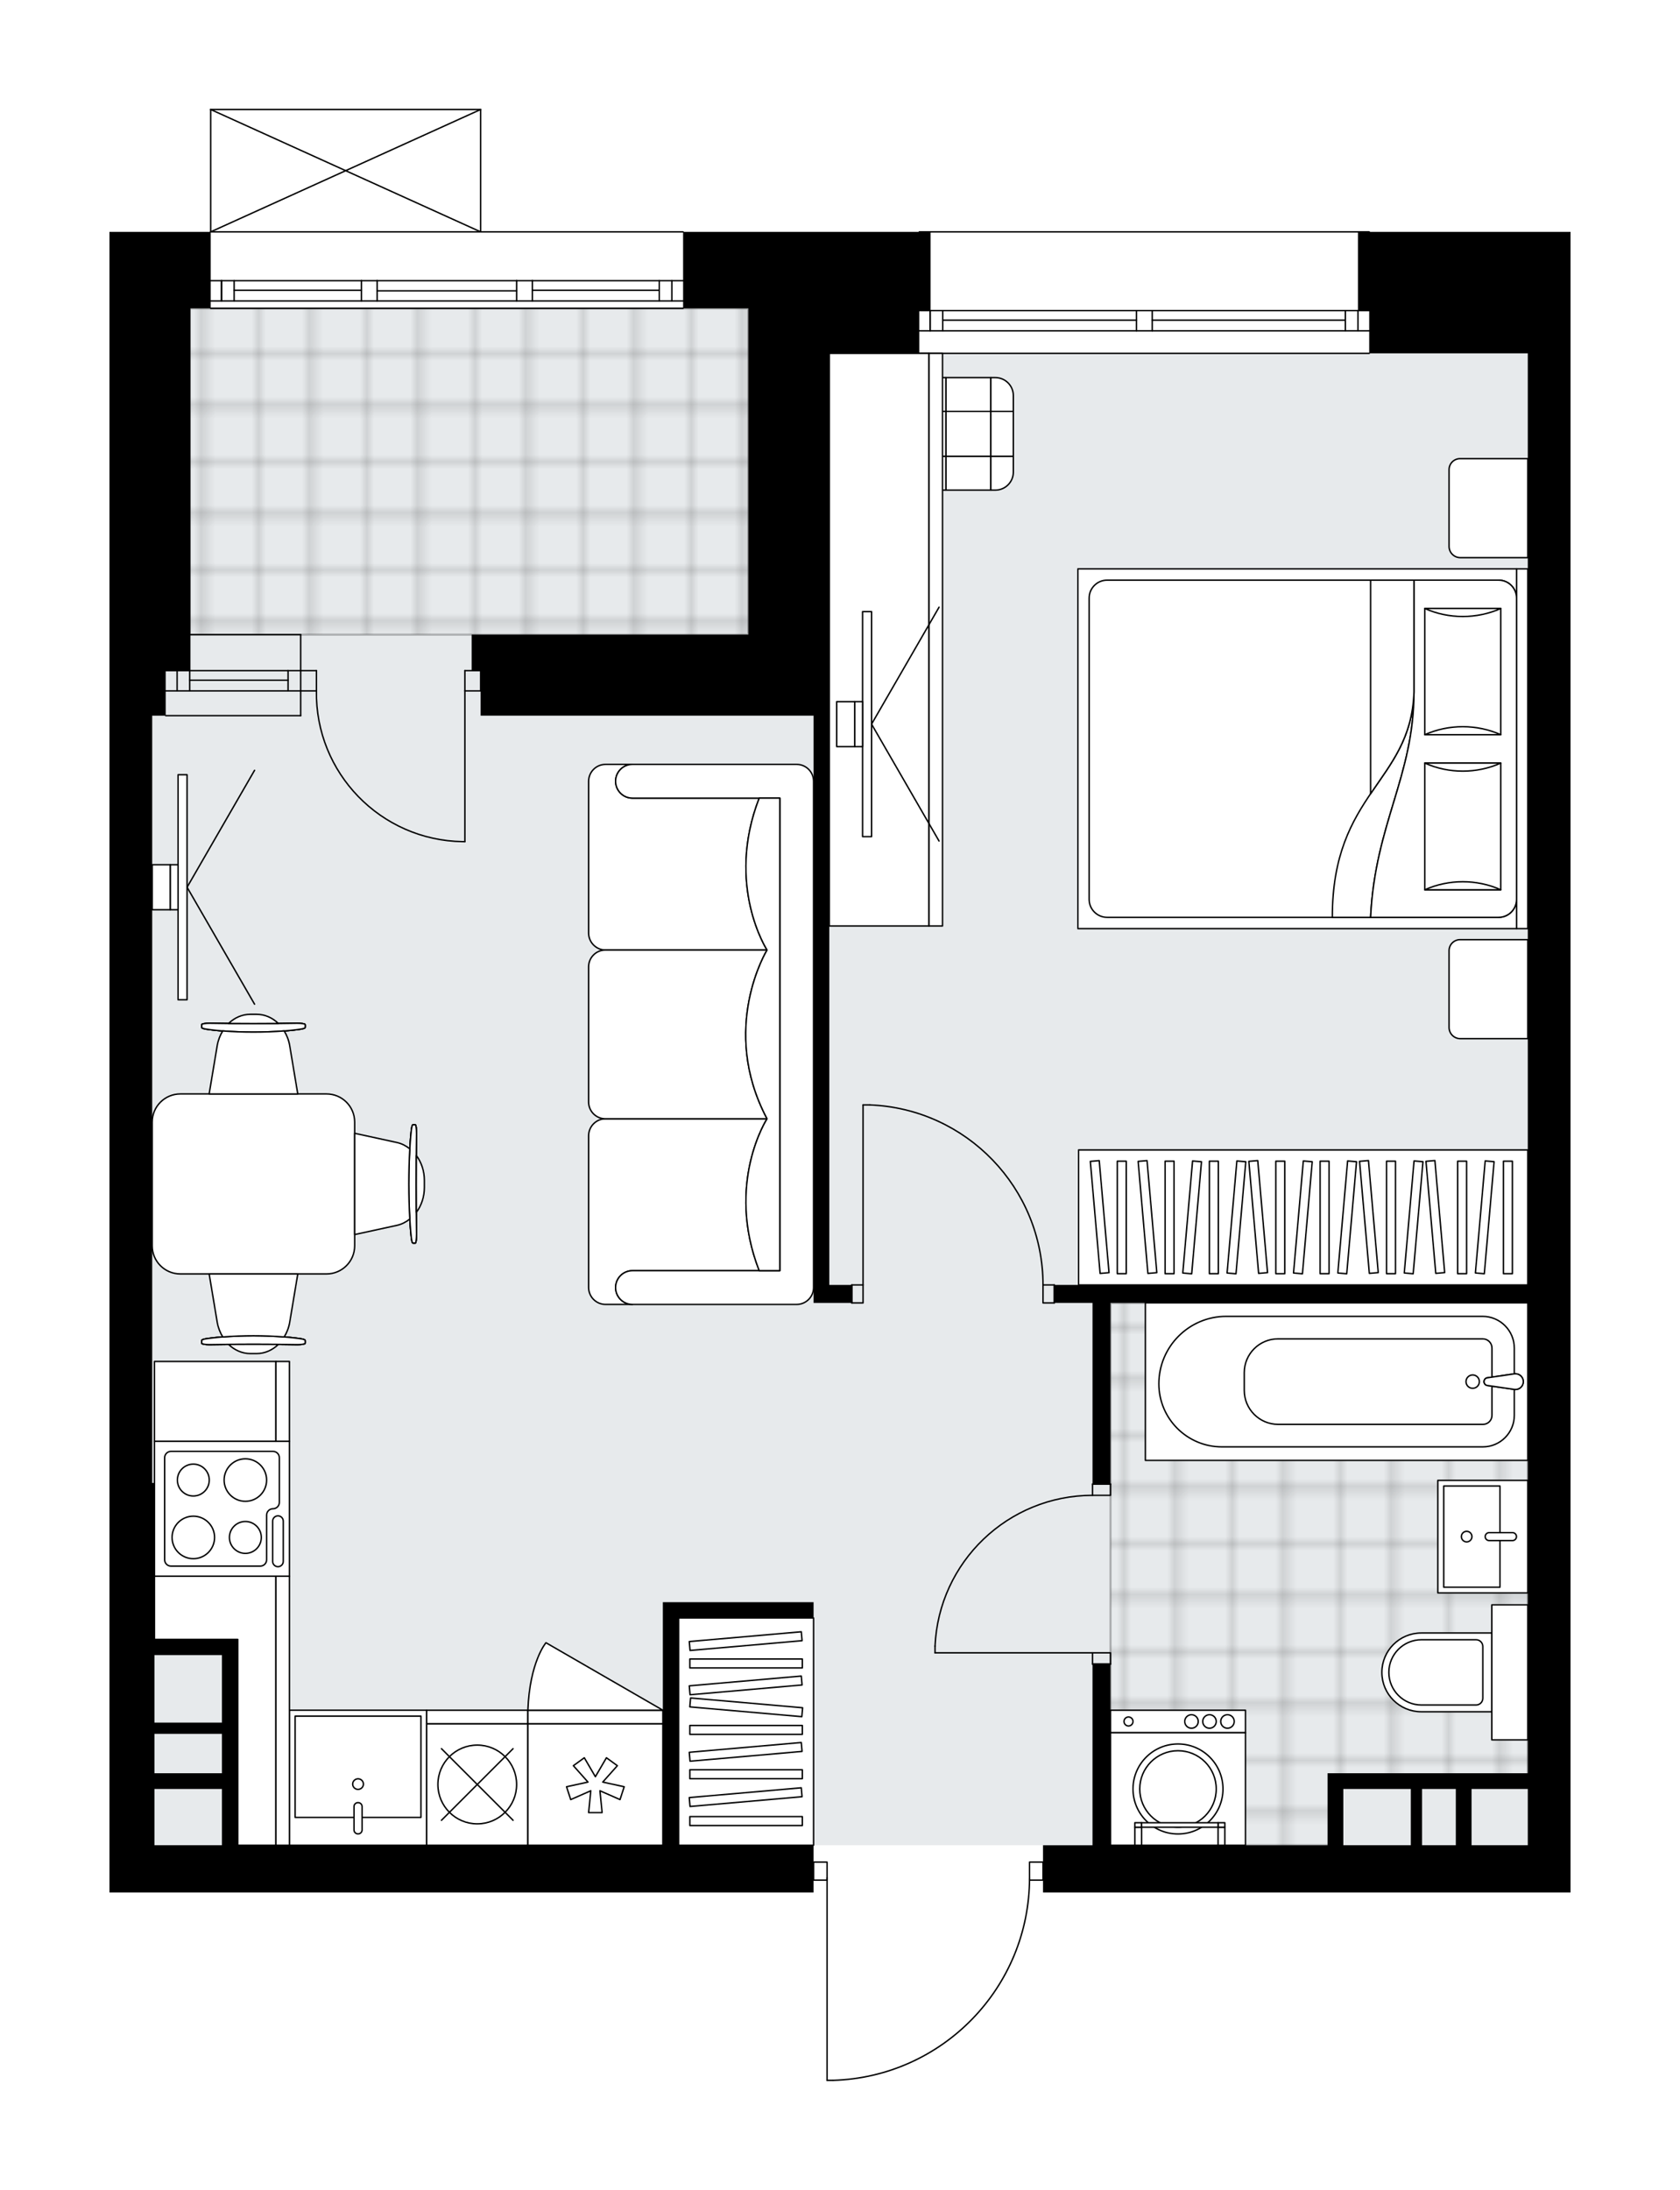 <svg xmlns="http://www.w3.org/2000/svg" xmlns:xlink="http://www.w3.org/1999/xlink" height="2000px" id="Layer_1" style="enable-background:new 0 0 1534.79 2000;" version="1.1" viewBox="0 0 1534.79 2000" width="1534.79px" x="0px" y="0px" xml:space="preserve">
<style type="text/css">
	.st0{fill:none;}
	.st1{opacity:0.25;fill:none;stroke:#000000;stroke-width:0.4;stroke-miterlimit:10;}
	.st2{fill:#FFFFFF;}
	.st3{fill:#E7EAEC;}
	
		.st4{fill:url(#SVGID_1_);stroke:#000000;stroke-width:2;stroke-linecap:round;stroke-linejoin:round;stroke-miterlimit:10;stroke-opacity:0.25;}
	
		.st5{fill:url(#SVGID_00000163761336914104932220000016746592511704409220_);stroke:#000000;stroke-width:2;stroke-linecap:round;stroke-linejoin:round;stroke-miterlimit:10;stroke-opacity:0.25;}
	.st6{fill:none;stroke:#000000;stroke-width:1.3;stroke-linecap:round;stroke-linejoin:round;stroke-miterlimit:10;}
	.st7{fill:#FFFFFF;stroke:#000000;stroke-width:1.3;stroke-linecap:round;stroke-linejoin:round;stroke-miterlimit:10;}
	.st8{fill:none;stroke:#000000;stroke-width:1.3;stroke-linecap:round;stroke-linejoin:round;}
	.st9{fill:none;stroke:#000000;stroke-width:1.3;stroke-linecap:round;stroke-linejoin:round;stroke-dasharray:9.753,9.753;}
	.st10{fill:none;stroke:#000000;stroke-width:1.3;stroke-linecap:round;stroke-linejoin:round;stroke-dasharray:10.071,10.071;}
	.st11{font-family: 'Arial-BoldMT','Arial'; font-weight:bold;}
	.st12{font-size:107.713px;}
	.st13{font-size:91.142px;}
	.st14{font-family: 'ArialMT','Arial';}
	.st15{font-size:40px;}
</style>
<pattern height="14.57" id="New_Pattern_Swatch_2" patternUnits="userSpaceOnUse" style="overflow:visible;" viewBox="7.49 -22.06 14.57 14.57" width="14.57" x="-2349.36" y="924.52">
	<g>
		<rect class="st0" height="14.57" width="14.57" x="7.49" y="-22.06" />
		<g>
			<rect class="st1" height="7.29" width="7.29" x="14.77" y="-7.49" />
		</g>
		<g>
			<rect class="st1" height="7.29" width="7.29" x="0.2" y="-7.49" />
		</g>
		<g>
			<rect class="st1" height="7.29" width="7.29" x="22.06" y="-14.77" />
		</g>
		<g>
			<rect class="st1" height="7.29" width="7.29" x="7.49" y="-14.77" />
			<rect class="st1" height="7.29" width="7.29" x="14.77" y="-22.06" />
		</g>
		<g>
			<rect class="st1" height="7.29" width="7.29" x="0.2" y="-22.06" />
		</g>
		<g>
			<rect class="st1" height="7.29" width="7.29" x="22.06" y="-29.35" />
		</g>
		<g>
			<rect class="st1" height="7.29" width="7.29" x="7.49" y="-29.35" />
		</g>
	</g>
</pattern>
<path class="st2" d="M1434.79,1728.42h-412.05h-69.87v-10.65  h-11.71c-0.69,47.56-19.23,92.43-52.43,126.62c-33.83,34.84-79.19,54.83-127.74,56.26c-0.01,0-0.01,0-0.02,0h-5.39  c-0.36,0-0.65-0.29-0.65-0.65v-182.23h-11.68c0,0,0,0,0,0v10.65h-96.59H141.1H100v-374.03V612.5V322.73V211.76h73.98h17.85v0V100  c0,0,0-0.01,0-0.01c0-0.04,0.01-0.07,0.02-0.11c0.01-0.05,0.01-0.1,0.03-0.15c0,0,0,0,0-0.01c0.01-0.02,0.03-0.04,0.04-0.06  c0.03-0.05,0.06-0.1,0.1-0.14c0.03-0.03,0.06-0.04,0.09-0.06c0.04-0.03,0.08-0.06,0.12-0.07c0.04-0.02,0.09-0.02,0.13-0.03  c0.04-0.01,0.07-0.02,0.11-0.02h246.61c0.03,0,0.06,0.01,0.1,0.02c0.05,0.01,0.1,0.01,0.14,0.03c0.04,0.02,0.08,0.05,0.12,0.07  c0.03,0.02,0.06,0.04,0.09,0.06c0.04,0.04,0.07,0.09,0.1,0.14c0.01,0.02,0.03,0.03,0.04,0.06c0,0,0,0,0,0.01  c0.02,0.05,0.02,0.1,0.03,0.15c0.01,0.04,0.02,0.07,0.02,0.11c0,0,0,0.01,0,0.01v111.11h184.31c0.36,0,0.65,0.29,0.65,0.65v0h58.95  h155.54v0c0-0.36,0.29-0.65,0.65-0.65h411.02c0.36,0,0.65,0.29,0.65,0.65v0h183.28v71.93v39.05v1362.53V1728.42z" id="background" />
<g id="floor">
	<polygon class="st3" points="1397.36,322.73 757.63,322.73 757.63,281.63 139.05,281.63 139.05,322.73 139.05,1685.26    757.63,1685.26 1397.36,1685.26  " />
	<pattern id="SVGID_1_" patternTransform="matrix(6.588 0 0 6.588 29894.541 38256.625)" xlink:href="#New_Pattern_Swatch_2">
	</pattern>
	<polygon class="st4" points="683.65,579.62 683.65,281.63 173.31,281.63 173.31,579.62  " />
	
		<pattern id="SVGID_00000080208416184208548360000003120487550758991511_" patternTransform="matrix(6.588 0 0 6.588 29894.541 38256.625)" xlink:href="#New_Pattern_Swatch_2">
	</pattern>
	
		<polygon points="   1223.97,1626.69 1395.74,1626.69 1395.74,1189.98 1014.52,1189.98 1014.52,1685.26 1223.97,1685.26  " style="fill:url(#SVGID_00000080208416184208548360000003120487550758991511_);stroke:#000000;stroke-width:2;stroke-linecap:round;stroke-linejoin:round;stroke-miterlimit:10;stroke-opacity:0.25;" />
	<g id="LWPOLYLINE_00000008841526472552885170000008067051586077492362_">
		<rect class="st6" height="10.28" width="16.44" x="998.08" y="1509.55" />
	</g>
	<g id="LWPOLYLINE_00000134221415138384809020000010541861582134976430_">
		<rect class="st6" height="10.28" width="16.44" x="998.08" y="1355.42" />
	</g>
	<g id="LINE_00000087379346527302728800000009841268640333602960_">
		<line class="st6" x1="998.08" x2="1014.52" y1="1519.83" y2="1519.83" />
	</g>
	<g id="LINE_00000089549073216605388410000016760928820080981426_">
		<line class="st6" x1="998.08" x2="1014.52" y1="1355.42" y2="1355.42" />
	</g>
	<g id="LINE_00000154403952461138226480000012764293507162669720_">
		<line class="st6" x1="998.08" x2="854.22" y1="1509.55" y2="1509.55" />
	</g>
	<g id="ARC_00000163788291549608762170000012734318599220593560_">
		<path class="st6" d="M854.22,1503.39c3.42-76.98,66.8-137.64,143.86-137.69" />
	</g>
	<g id="LINE_00000062175236372955663830000003150298262167552153_">
		<line class="st6" x1="854.22" x2="854.22" y1="1509.55" y2="1503.39" />
	</g>
	<g id="LWPOLYLINE_00000042006745149048870560000007972880050373407919_">
		<rect class="st6" height="16.44" width="10.28" x="778.18" y="1173.54" />
	</g>
	<g id="LWPOLYLINE_00000084530894345387521030000013506364477634571171_">
		<rect class="st6" height="16.44" width="10.28" x="952.87" y="1173.54" />
	</g>
	<g id="LINE_00000071545350178703484290000007320026592684144522_">
		<line class="st6" x1="778.18" x2="778.18" y1="1173.54" y2="1189.98" />
	</g>
	<g id="LINE_00000111910188437869359340000001235463126047658917_">
		<line class="st6" x1="963.14" x2="963.14" y1="1173.54" y2="1189.98" />
	</g>
	<g id="LINE_00000026125764579013387140000013507626237758397089_">
		<line class="st6" x1="788.46" x2="788.46" y1="1173.54" y2="1009.13" />
	</g>
	<g id="LINE_00000074427173280529290960000001779606996470438031_">
		<line class="st6" x1="794.62" x2="788.46" y1="1009.13" y2="1009.13" />
	</g>
	<g id="ARC_00000168822086769940324860000000627362345171841665_">
		<path class="st6" d="M794.62,1009.13c88.34,3.42,158.2,76.01,158.24,164.41" />
	</g>
	<g id="LWPOLYLINE_00000122718559273150632870000016387537518259360958_">
		<rect class="st6" height="16.44" width="12.33" x="940.54" y="1700.68" />
	</g>
	<g id="LWPOLYLINE_00000026877893624116418180000000197379351981971895_">
		<rect class="st6" height="16.44" width="12.33" x="743.25" y="1700.68" />
	</g>
	<g id="LWPOLYLINE_00000106109985676687277600000002245250427576939418_">
		<path class="st6" d="M760.96,1900c100.02-2.96,179.57-84.9,179.57-184.96" />
	</g>
	<g id="LINE_00000082362151729986966230000006877165099994885036_">
		<line class="st6" x1="755.58" x2="755.58" y1="1715.04" y2="1900" />
	</g>
	<g id="LINE_00000144323517372308630770000000362926429717191309_">
		<line class="st6" x1="755.58" x2="760.96" y1="1900" y2="1900" />
	</g>
	<g id="ARC_00000005974881721371582150000001618565597799847849_">
		<path class="st6" d="M289.07,631c-1.12,74.92,58.7,136.56,133.62,137.68c0.67,0.01,1.35,0.02,2.02,0.02" />
	</g>
	<g id="LINE_00000129167679676960112860000006557553612540550291_">
		<line class="st6" x1="424.71" x2="424.71" y1="631" y2="768.69" />
	</g>
	<g id="LINE_00000093855200362389025150000015898385085845802420_">
		<line class="st6" x1="274.68" x2="289.07" y1="631" y2="631" />
	</g>
	<g id="LINE_00000041996926584306838430000016054770209281306754_">
		<line class="st6" x1="289.07" x2="289.07" y1="631" y2="612.5" />
	</g>
	<g id="LINE_00000158724002938510984500000014219208873581215137_">
		<line class="st6" x1="289.07" x2="274.68" y1="612.5" y2="612.5" />
	</g>
	<g id="LINE_00000125595893536385484390000000280478726957112214_">
		<line class="st6" x1="439.09" x2="424.71" y1="612.5" y2="612.5" />
	</g>
	<g id="LINE_00000130611988671040401470000004318877750686822288_">
		<line class="st6" x1="424.71" x2="424.71" y1="612.5" y2="631" />
	</g>
	<g id="LINE_00000103955963059898020450000002885076304447067811_">
		<line class="st6" x1="424.71" x2="439.09" y1="631" y2="631" />
	</g>
	<g id="LINE_00000075124422878124307940000016581517406179175348_">
		<line class="st6" x1="439.09" x2="439.09" y1="612.5" y2="631" />
	</g>
	<g id="LINE_00000000944151620870008190000005090441041619472024_">
		<line class="st6" x1="839.84" x2="1250.86" y1="211.76" y2="211.76" />
	</g>
	<g id="LINE_00000052786229488745601450000016938494891899791488_">
		<line class="st6" x1="1250.86" x2="1052.63" y1="302.18" y2="302.18" />
	</g>
	<g id="LINE_00000106846805994540388890000007585474797705222558_">
		<line class="st6" x1="1038.25" x2="839.84" y1="302.18" y2="302.18" />
	</g>
	<g id="LINE_00000045615022475329313790000016932423429152250533_">
		<line class="st6" x1="849.74" x2="849.74" y1="283.68" y2="302.18" />
	</g>
	<g id="LINE_00000091698582110372956060000004309716565919370380_">
		<line class="st6" x1="1240.58" x2="1240.58" y1="283.68" y2="302.18" />
	</g>
	<g id="LINE_00000114050282056776925720000003063589047331497883_">
		<line class="st6" x1="1250.86" x2="1052.63" y1="283.68" y2="283.68" />
	</g>
	<g id="LINE_00000052084392614863004990000010068464066588126893_">
		<line class="st6" x1="1038.25" x2="839.84" y1="283.68" y2="283.68" />
	</g>
	<g id="LINE_00000100371263358321388420000014738493583236520837_">
		<line class="st6" x1="1038.25" x2="861.25" y1="292.42" y2="292.42" />
	</g>
	<g id="LINE_00000167395679653439074110000015958419513166593203_">
		<line class="st6" x1="1229.07" x2="1052.63" y1="292.42" y2="292.42" />
	</g>
	<g id="LINE_00000036943594129419059590000000738967523933829785_">
		<line class="st6" x1="1229.07" x2="1229.07" y1="302.18" y2="283.68" />
	</g>
	<g id="LINE_00000071545629344631151760000016596167661794441150_">
		<line class="st6" x1="849.74" x2="849.74" y1="283.68" y2="302.18" />
	</g>
	<g id="LINE_00000146470348343668967820000008316082523016373939_">
		<line class="st6" x1="861.25" x2="861.25" y1="302.18" y2="283.68" />
	</g>
	<g id="LINE_00000036971139638862065650000017961460975480068493_">
		<line class="st6" x1="1052.63" x2="1052.63" y1="283.68" y2="302.18" />
	</g>
	<g id="LINE_00000117635316104788333670000014139806012484620720_">
		<line class="st6" x1="1052.63" x2="1038.25" y1="302.18" y2="302.18" />
	</g>
	<g id="LINE_00000017511975279380076910000001641473432117802654_">
		<line class="st6" x1="1038.25" x2="1038.25" y1="302.18" y2="283.68" />
	</g>
	<g id="LINE_00000114772869450243065240000002939603605154311354_">
		<line class="st6" x1="1038.25" x2="1052.63" y1="283.68" y2="283.68" />
	</g>
	<g id="LINE_00000072267788848366642920000009281721619666464918_">
		<line class="st6" x1="1250.86" x2="839.84" y1="322.73" y2="322.73" />
	</g>
	<g id="LINE_00000075159600329456552540000004847627712167888519_">
		<line class="st6" x1="274.68" x2="151.38" y1="631" y2="631" />
	</g>
	<g id="LINE_00000005225380817362920960000003246958006790355630_">
		<line class="st6" x1="274.68" x2="151.38" y1="612.5" y2="612.5" />
	</g>
	<g id="LINE_00000122702070195072411380000017737207667055744903_">
		<line class="st6" x1="263.17" x2="173.31" y1="621.24" y2="621.24" />
	</g>
	<g id="LINE_00000020375624080752690320000004874952254542399658_">
		<line class="st6" x1="161.8" x2="161.8" y1="631" y2="612.5" />
	</g>
	<g id="LINE_00000018221323255539917580000009374852483432995723_">
		<line class="st6" x1="263.17" x2="263.17" y1="631" y2="612.5" />
	</g>
	<g id="LINE_00000152948564646906750110000007299314757960892593_">
		<line class="st6" x1="274.68" x2="151.38" y1="653.6" y2="653.6" />
	</g>
	<g id="LINE_00000005945960275935993290000006751984553929675413_">
		<line class="st6" x1="173.31" x2="274.68" y1="579.62" y2="579.62" />
	</g>
	<g id="LINE_00000129908979354885332480000012279082013491511723_">
		<line class="st6" x1="173.31" x2="173.31" y1="631.01" y2="612.51" />
	</g>
	<g id="LINE_00000153686335558837681010000011321941497812813996_">
		<line class="st6" x1="274.68" x2="274.68" y1="653.6" y2="579.62" />
	</g>
	<g id="LINE_00000020390915724733177580000009221102163536166027_">
		<line class="st6" x1="192.48" x2="624.05" y1="211.76" y2="211.76" />
	</g>
	<g id="LINE_00000113311702968989094010000010443002597066419891_">
		<line class="st6" x1="202.39" x2="202.39" y1="256.35" y2="274.85" />
	</g>
	<g id="LINE_00000034777970101321549760000008201551118436850064_">
		<line class="st6" x1="613.77" x2="613.77" y1="256.35" y2="274.85" />
	</g>
	<g id="LINE_00000041264169276310777620000013222925899340514238_">
		<line class="st6" x1="330.17" x2="213.9" y1="265.09" y2="265.09" />
	</g>
	<g id="LINE_00000169520222814262450750000011527905000621522304_">
		<line class="st6" x1="602.27" x2="486.36" y1="265.09" y2="265.09" />
	</g>
	<g id="LINE_00000054255646940007600000000004722930920544431006_">
		<line class="st6" x1="602.27" x2="602.27" y1="274.85" y2="256.35" />
	</g>
	<g id="LINE_00000060024914549190961420000006686166394390003371_">
		<line class="st6" x1="202.39" x2="202.39" y1="256.35" y2="274.85" />
	</g>
	<g id="LINE_00000054257486490532059220000010071410994250661016_">
		<line class="st6" x1="213.9" x2="213.9" y1="274.85" y2="256.35" />
	</g>
	<g id="LINE_00000057844498868495087440000013328193309793036186_">
		<line class="st6" x1="344.56" x2="344.56" y1="256.35" y2="274.85" />
	</g>
	<g id="LINE_00000148629241714890633710000007095872969439792532_">
		<line class="st6" x1="344.56" x2="330.17" y1="274.85" y2="274.85" />
	</g>
	<g id="LINE_00000096778352138103277440000002990966193338715264_">
		<line class="st6" x1="330.17" x2="330.17" y1="274.85" y2="256.35" />
	</g>
	<g id="LINE_00000167355085937962939670000005707365878107527353_">
		<line class="st6" x1="330.17" x2="344.56" y1="256.35" y2="256.35" />
	</g>
	<g id="LINE_00000065764410385385648790000008036463264121435797_">
		<line class="st6" x1="624.05" x2="192.48" y1="281.63" y2="281.63" />
	</g>
	<g id="LINE_00000121993937741002775690000001658031288948177566_">
		<line class="st6" x1="486.36" x2="486.36" y1="256.35" y2="274.85" />
	</g>
	<g id="LINE_00000044871409828600750180000006255291817439610796_">
		<line class="st6" x1="486.36" x2="471.97" y1="274.85" y2="274.85" />
	</g>
	<g id="LINE_00000035494496905024227530000006639611950221658286_">
		<line class="st6" x1="471.97" x2="471.97" y1="274.85" y2="256.35" />
	</g>
	<g id="LINE_00000025401686326382281870000008886937492556764827_">
		<line class="st6" x1="471.97" x2="486.36" y1="256.35" y2="256.35" />
	</g>
	<g id="LINE_00000098925963729058823690000008071740433182837389_">
		<line class="st6" x1="471.97" x2="344.56" y1="265.6" y2="265.6" />
	</g>
	<g id="LWPOLYLINE_00000101103703082648547590000000648369863253374091_">
		<line class="st6" x1="486.36" x2="624.05" y1="256.35" y2="256.35" />
	</g>
	<g id="LWPOLYLINE_00000156552174029808574220000000226166894628822429_">
		<line class="st6" x1="471.97" x2="344.56" y1="256.35" y2="256.35" />
	</g>
	<g id="LWPOLYLINE_00000061469785066271180780000004671447299378573745_">
		<line class="st6" x1="330.17" x2="192.48" y1="256.35" y2="256.35" />
	</g>
	<g id="LWPOLYLINE_00000171706074812305484580000015064437001783474062_">
		<line class="st6" x1="486.36" x2="624.05" y1="274.85" y2="274.85" />
	</g>
	<g id="LWPOLYLINE_00000037665338507345310010000008700798709216807337_">
		<line class="st6" x1="471.97" x2="344.56" y1="274.85" y2="274.85" />
	</g>
	<g id="LWPOLYLINE_00000170963857685115999250000006612647314771389860_">
		<line class="st6" x1="330.17" x2="192.48" y1="274.85" y2="274.85" />
	</g>
	<g id="LINE_00000103243226306714372450000010041692305932343473_">
		<line class="st6" x1="192.48" x2="439.09" y1="100" y2="100" />
	</g>
	<g id="LINE_00000045613335154917835540000010204597543178510227_">
		<line class="st6" x1="439.09" x2="439.09" y1="100" y2="211.76" />
	</g>
	<g id="LINE_00000103243480933832147750000016043497450569251513_">
		<line class="st6" x1="192.48" x2="192.48" y1="211.76" y2="100" />
	</g>
	<g id="LWPOLYLINE_00000144326988090690824370000015455622381066304143_">
		<line class="st6" x1="439.09" x2="192.48" y1="211.76" y2="100" />
	</g>
	<g id="LWPOLYLINE_00000178165234726817515650000000296673123975442862_">
		<line class="st6" x1="192.48" x2="439.09" y1="211.76" y2="100" />
	</g>
	<path d="M1240.58,283.68h10.28v39.05h144.88v850.81h-432.6v16.44h34.94v165.44h16.44v-165.44h381.22v429.52h-51.38h-14.39h-45.21   h-71.93v14.39v51.38h-190.1h-8.22v-165.44h-16.44v165.44h-45.21v43.16h69.87h412.05v-43.16V322.73v-39.05v-71.93h-194.21V283.68z    M1227.22,1685.26v-51.38h57.54h4.11v51.38H1227.22z M1299.15,1685.26v-51.38h30.83v51.38H1299.15z M1344.36,1685.26v-51.38h51.38   v51.38H1344.36z" />
	<path d="M605.55,1463.31v221.95H217.14v-51.38v-14.39v-35.96v-10.28v-76.04h-14.39H141.1v-142.83h-2.05V653.6h12.33v-41.1h22.61   V322.73v-41.1h18.5v-69.87h-18.5H100v110.97V612.5v741.89v374.03h41.1h505.55h96.59v-43.16h-96.59h-26.72V1477.7h123.31v-14.39   H619.94H605.55z M141.1,1511.61h61.65v61.65H141.1V1511.61z M141.1,1583.54h61.65v35.96H141.1V1583.54z M141.1,1685.26v-51.38   h61.65v51.38H141.1z" />
	<polygon points="683.65,211.76 624.05,211.76 624.05,281.63 683.65,281.63 683.65,322.73 683.65,579.62 439.09,579.62    430.87,579.62 430.87,612.5 439.09,612.5 439.09,653.6 683.65,653.6 743.25,653.6 743.25,1189.98 757.63,1189.98 778.18,1189.98    778.18,1173.54 757.63,1173.54 757.63,653.6 757.63,322.73 839.84,322.73 839.84,283.68 850.11,283.68 850.11,211.76    839.84,211.76  " />
</g>
<g id="mebel">
	<g>
		
			<rect class="st7" height="20.55" transform="matrix(-1 -1.224647e-16 1.224647e-16 -1 2152.345 3144.463)" width="123.31" x="1014.52" y="1561.96" />
		
			<rect class="st7" height="102.75" transform="matrix(-1 -1.224647e-16 1.224647e-16 -1 2152.345 3267.769)" width="123.31" x="1014.52" y="1582.51" />
		<g id="CIRCLE_00000139254458054891868720000005572264692786894728_">
			<circle class="st7" cx="1076.17" cy="1633.88" r="41.1" />
		</g>
		<g id="CIRCLE_00000054238861298937961190000003081065003125358233_">
			<circle class="st7" cx="1076.17" cy="1633.88" r="34.94" />
		</g>
		<g id="CIRCLE_00000101802989500021169100000011981436342056366471_">
			<circle class="st7" cx="1030.96" cy="1572.23" r="4.11" />
		</g>
		<g id="CIRCLE_00000012444384312634789830000006245363528017704587_">
			<circle class="st7" cx="1088.5" cy="1572.23" r="6.17" />
		</g>
		<g id="CIRCLE_00000176750407691627437360000014731737459617467791_">
			<circle class="st7" cx="1104.94" cy="1572.23" r="6.17" />
		</g>
		<g id="CIRCLE_00000130615045777595584920000008068532666109487003_">
			<circle class="st7" cx="1121.38" cy="1572.23" r="6.17" />
		</g>
	</g>
	<g>
		
			<rect class="st7" height="82.2" transform="matrix(-1.836970e-16 1 -1 -1.836970e-16 2758.051 48.775)" width="102.76" x="1303.26" y="1362.31" />
		
			<rect class="st7" height="51.38" transform="matrix(-1.836970e-16 1 -1 -1.836970e-16 2748.028 58.756)" width="92.48" x="1298.4" y="1377.7" />
		<path class="st7" d="M1356.82,1403.39L1356.82,1403.39c0-2.01,1.63-3.63,3.63-3.63h21.31c2.01,0,3.63,1.63,3.63,3.63l0,0    c0,2.01-1.63,3.63-3.63,3.63h-21.31C1358.45,1407.03,1356.82,1405.4,1356.82,1403.39z" />
		<circle class="st7" cx="1339.89" cy="1403.39" r="4.83" />
	</g>
	<g>
		
			<rect class="st7" height="349.37" transform="matrix(-8.981343e-11 -1 1 -8.981343e-11 -40.792 2482.905)" width="143.86" x="1149.13" y="1087.17" />
		<g id="ARC_00000079463718038866267260000017793213039504011671_">
			<path class="st7" d="M1383.42,1268.95c0.69,0.1,1.38,0.1,2.07,0c3.92-0.57,6.63-4.21,6.06-8.13c-0.57-3.92-4.21-6.63-8.13-6.06     l-25.09,3.66c-1.16,0.35-2.07,1.25-2.41,2.41c-0.57,1.9,0.51,3.9,2.41,4.46L1383.42,1268.95z" />
		</g>
		<path class="st7" d="M1383.41,1231.23v23.52l-25.08,3.66c-1.16,0.35-2.07,1.25-2.41,2.41c-0.57,1.9,0.51,3.9,2.41,4.46l25.08,3.66    v23.73c0,15.89-12.88,28.77-28.77,28.77h-238.35c-31.8,0-57.59-25.78-57.59-57.59c0-34.03,27.58-61.61,61.61-61.61h234.11    C1370.43,1202.25,1383.41,1215.23,1383.41,1231.23z" />
		<path class="st7" d="M1363.01,1231.17v26.56l-4.68,0.68c-1.16,0.35-2.07,1.25-2.41,2.41c-0.57,1.9,0.51,3.9,2.41,4.46l4.68,0.68    v26.71c0,4.54-3.68,8.22-8.22,8.22h-187.06c-17.13,0-31.02-13.89-31.02-31.02v-16.25c0-17.03,13.8-30.83,30.83-30.83h187.11    C1359.26,1222.8,1363.01,1226.55,1363.01,1231.17z" />
		<g id="ARC_00000090274579961594868260000002164492533720415409_">
			<path class="st7" d="M1383.42,1268.95c0.69,0.1,1.38,0.1,2.07,0c3.92-0.57,6.63-4.21,6.06-8.13c-0.57-3.92-4.21-6.63-8.13-6.06     l-25.09,3.66c-1.16,0.35-2.07,1.25-2.41,2.41c-0.57,1.9,0.51,3.9,2.41,4.46L1383.42,1268.95z" />
		</g>
		<circle class="st7" cx="1345.39" cy="1261.85" r="6.1" />
	</g>
	<g>
		<path class="st7" d="M1262.43,1527.38L1262.43,1527.38c0-19.86,16.1-35.96,35.96-35.96h64.46v71.93h-64.46    C1278.53,1563.34,1262.43,1547.24,1262.43,1527.38z" />
		
			<rect class="st7" height="32.88" transform="matrix(-1.343008e-10 1 -1 -1.343008e-10 2906.676 148.077)" width="123.31" x="1317.65" y="1510.94" />
		<path class="st7" d="M1268.81,1527.38L1268.81,1527.38c0-16.46,13.34-29.8,29.8-29.8h49.87c3.41,0,6.17,2.76,6.17,6.17v47.27    c0,3.41-2.76,6.17-6.17,6.17h-49.87C1282.15,1557.18,1268.81,1543.83,1268.81,1527.38z" />
	</g>
	<g>
		<rect class="st7" height="16.44" width="6.17" x="1036.75" y="1668.82" />
		<rect class="st7" height="4.11" width="6.17" x="1036.75" y="1664.71" />
		<rect class="st7" height="16.44" width="6.17" x="1112.79" y="1668.82" />
		<rect class="st7" height="4.11" width="6.17" x="1112.79" y="1664.71" />
		
			<rect class="st7" height="4.11" transform="matrix(-1 -1.224647e-16 1.224647e-16 -1 2155.703 3333.532)" width="69.87" x="1042.92" y="1664.71" />
	</g>
	<g>
		
			<rect class="st7" height="123.31" transform="matrix(-1 -1.224647e-16 1.224647e-16 -1 654.154 3247.218)" width="125.4" x="264.38" y="1561.96" />
		
			<rect class="st7" height="92.48" transform="matrix(-1 -1.224647e-16 1.224647e-16 -1 654.197 3227.213)" width="114.94" x="269.63" y="1567.37" />
		<path class="st7" d="M327.04,1646.34h0.12c2.01,0,3.63,1.63,3.63,3.63v21.31c0,2.01-1.63,3.63-3.63,3.63h-0.12    c-2.01,0-3.63-1.63-3.63-3.63v-21.31C323.4,1647.97,325.03,1646.34,327.04,1646.34z" />
		<ellipse class="st7" cx="327.1" cy="1629.42" rx="4.91" ry="4.83" />
	</g>
	<g>
		
			<rect class="st7" height="123.31" transform="matrix(6.123234e-17 -1 1 6.123234e-17 -1175.194 1580.705)" width="123.31" x="141.1" y="1316.3" />
		<path class="st7" d="M156.23,1430.35h81.52c3.22,0,5.82-2.61,5.82-5.82v-40.76c0-3.22,2.61-5.82,5.82-5.82h0    c3.22,0,5.82-2.61,5.82-5.82v-40.76c0-3.22-2.61-5.82-5.82-5.82h-93.16c-3.22,0-5.82,2.61-5.82,5.82v93.16    C150.41,1427.75,153.01,1430.35,156.23,1430.35z" />
		<path class="st7" d="M258.78,1389.28v36.74c0,2.68-2.17,4.85-4.85,4.85h0c-2.68,0-4.85-2.17-4.85-4.85v-36.74    c0-2.68,2.17-4.85,4.85-4.85h0C256.61,1384.43,258.78,1386.6,258.78,1389.28z" />
		<circle class="st7" cx="176.61" cy="1404.15" r="19.41" />
		<circle class="st7" cx="224.16" cy="1351.75" r="19.41" />
		<circle class="st7" cx="224.16" cy="1404.15" r="14.56" />
		<circle class="st7" cx="176.61" cy="1351.75" r="14.56" />
	</g>
	<g>
		
			<rect class="st7" height="110.98" transform="matrix(-1 -1.224647e-16 1.224647e-16 -1 872.028 3259.548)" width="92.48" x="389.77" y="1574.29" />
		
			<rect class="st7" height="12.33" transform="matrix(-1 -1.224647e-16 1.224647e-16 -1 872.028 3136.242)" width="92.48" x="389.77" y="1561.96" />
		<circle class="st7" cx="436.01" cy="1629.77" r="35.96" />
		<line class="st7" x1="403.32" x2="468.71" y1="1662.47" y2="1597.08" />
		<line class="st7" x1="403.32" x2="468.71" y1="1597.08" y2="1662.47" />
	</g>
	<g>
		<rect class="st7" height="110.98" width="123.31" x="482.25" y="1574.29" />
		<rect class="st7" height="12.33" width="123.31" x="482.25" y="1561.96" />
		<polygon class="st7" points="539.74,1635.51 537.74,1655.46 550.07,1655.46 548.08,1635.51 566.43,1643.58 570.24,1631.85     550.65,1627.58 563.99,1612.62 554.02,1605.37 543.91,1622.68 533.8,1605.37 523.82,1612.62 537.16,1627.58 517.57,1631.85     521.38,1643.58   " />
		<path class="st7" d="M605.56,1561.96l-106.79-61.65c0,0-14.88,17.35-16.52,61.65H605.56z" />
	</g>
	<g>
		<path class="st7" d="M1323.81,428.95v70.07c0,5.68,4.6,10.28,10.28,10.28h61.65v-90.42h-61.85    C1328.33,418.86,1323.81,423.38,1323.81,428.95z" />
		<path class="st7" d="M1323.81,868.27v70.07c0,5.67,4.6,10.28,10.28,10.28h61.65v-90.42h-61.85    C1328.33,858.19,1323.81,862.7,1323.81,868.27z" />
		<g>
			
				<rect class="st7" height="10.28" transform="matrix(-3.591689e-10 1 -1 -3.591689e-10 2074.434 -706.771)" width="328.54" x="1226.33" y="678.69" />
			
				<rect class="st7" height="400.74" transform="matrix(-3.591085e-10 1 -1 -3.591085e-10 1868.924 -501.261)" width="328.54" x="1020.82" y="483.46" />
			<path class="st7" d="M1385.46,546.28v275.1c0,9.08-7.36,16.44-16.44,16.44h-357.59c-9.08,0-16.44-7.36-16.44-16.44v-275.1     c0-9.08,7.36-16.44,16.44-16.44h357.59C1378.1,529.84,1385.46,537.2,1385.46,546.28z" />
			<path class="st7" d="M1252.13,837.82c4.21-85.93,39.62-128.51,39.64-205.89c-2.8,82.79-74.74,91.63-74.59,205.89L1252.13,837.82z     " />
			<g>
				<path class="st7" d="M1252.13,837.82c4.21-85.93,39.62-128.51,39.64-205.89l0-102.1h77.25c9.08,0,16.44,7.36,16.44,16.44v275.1      c0,9.08-7.36,16.44-16.44,16.44L1252.13,837.82L1252.13,837.82z" />
			</g>
			
				<rect class="st7" height="69.4" transform="matrix(-3.591724e-10 1 -1 -3.591724e-10 1949.728 -722.97)" width="115.29" x="1278.7" y="578.68" />
			<path class="st7" d="M1301.65,671.02c21.8-9.76,47.6-9.76,69.4,0H1301.65z" />
			<path class="st7" d="M1371.05,555.73c-21.8,9.76-47.6,9.76-69.4,0H1371.05z" />
			
				<rect class="st7" height="69.4" transform="matrix(-3.595215e-10 1 -1 -3.595215e-10 2091.136 -581.562)" width="115.74" x="1278.48" y="720.09" />
			<path class="st7" d="M1301.65,812.65c21.8-9.8,47.6-9.8,69.4,0H1301.65z" />
			<path class="st7" d="M1371.05,696.92c-21.8,9.8-47.6,9.8-69.4,0L1371.05,696.92z" />
			<g>
				<path class="st7" d="M1291.77,631.94v-102.1h-39.64v195.08C1270.84,697.28,1290.34,674.27,1291.77,631.94z" />
			</g>
		</g>
	</g>
	<g>
		
			<rect class="st7" height="410.38" transform="matrix(1.144301e-10 1 -1 1.144301e-10 2302.44 -78.661)" width="123.31" x="1128.9" y="906.7" />
		<g>
			
				<rect class="st7" height="8.17" transform="matrix(8.982130e-11 1 -1 8.982130e-11 2180.367 43.411)" width="102.75" x="1017.1" y="1107.81" />
			
				<rect class="st7" height="8.17" transform="matrix(8.992700e-11 1 -1 8.992700e-11 2136.698 87.081)" width="102.75" x="973.43" y="1107.81" />
			
				<rect class="st7" height="8.17" transform="matrix(9.012151e-11 1 -1 9.012151e-11 2220.83 2.949)" width="102.75" x="1057.56" y="1107.81" />
			
				<rect class="st7" height="8.17" transform="matrix(8.983907e-11 1 -1 8.983907e-11 2281.523 -57.744)" width="102.75" x="1118.26" y="1107.81" />
			
				<rect class="st7" height="8.17" transform="matrix(8.982130e-11 1 -1 8.982130e-11 2321.985 -98.206)" width="102.75" x="1158.72" y="1107.81" />
			
				<rect class="st7" height="8.17" transform="matrix(8.982130e-11 1 -1 8.982130e-11 2382.678 -158.899)" width="102.75" x="1219.41" y="1107.81" />
			
				<rect class="st7" height="8.17" transform="matrix(0.087 0.996 -0.996 0.087 2064.544 -29.276)" width="102.75" x="996.87" y="1107.81" />
			
				<rect class="st7" height="8.17" transform="matrix(0.087 0.996 -0.996 0.087 2024.672 14.237)" width="102.75" x="953.19" y="1107.81" />
			
				<rect class="st7" height="8.17" transform="matrix(0.087 0.996 -0.996 0.087 2156.883 -130.047)" width="102.75" x="1098.02" y="1107.81" />
			
				<rect class="st7" height="8.17" transform="matrix(0.087 0.996 -0.996 0.087 2249.223 -230.817)" width="102.75" x="1199.18" y="1107.81" />
			
				<rect class="st7" height="8.17" transform="matrix(-0.087 0.996 -0.996 -0.087 2291.255 124.231)" width="102.75" x="1037.33" y="1107.81" />
			
				<rect class="st7" height="8.17" transform="matrix(-0.087 0.996 -0.996 -0.087 2335.243 83.923)" width="102.75" x="1077.79" y="1107.81" />
			
				<rect class="st7" height="8.17" transform="matrix(-0.087 0.996 -0.996 -0.087 2401.226 23.46)" width="102.75" x="1138.49" y="1107.81" />
			
				<rect class="st7" height="8.17" transform="matrix(-0.087 0.996 -0.996 -0.087 2445.215 -16.848)" width="102.75" x="1178.95" y="1107.81" />
			
				<rect class="st7" height="8.17" transform="matrix(0.087 0.996 -0.996 0.087 2304.626 -291.279)" width="102.75" x="1259.87" y="1107.81" />
			
				<rect class="st7" height="8.17" transform="matrix(-0.087 0.996 -0.996 -0.087 2511.198 -77.31)" width="102.75" x="1239.64" y="1107.81" />
			
				<rect class="st7" height="8.17" transform="matrix(8.983907e-11 1 -1 8.983907e-11 2447.651 -223.872)" width="102.75" x="1284.38" y="1107.81" />
			
				<rect class="st7" height="8.17" transform="matrix(8.982130e-11 1 -1 8.982130e-11 2489.476 -265.697)" width="102.75" x="1326.21" y="1107.81" />
			
				<rect class="st7" height="8.17" transform="matrix(-0.087 0.996 -0.996 -0.087 2581.833 -142.035)" width="102.75" x="1304.61" y="1107.81" />
		</g>
	</g>
	<g>
		<path class="st7" d="M577.81,728.94L577.81,728.94c-8.51,0-15.41-6.9-15.41-15.41v0c0-8.51,6.9-15.41,15.41-15.41h0h-24.6    c-8.54,0-15.47,6.93-15.47,15.47v138.59c0,8.52,6.97,15.49,15.49,15.49l147.55,0c0,0-38.21-58.88-7.18-138.72H577.81z" />
		<path class="st7" d="M577.81,1160.51L577.81,1160.51c-8.51,0-15.41,6.9-15.41,15.41l0,0c0,8.51,6.9,15.41,15.41,15.41h0h-24.6    c-8.54,0-15.47-6.93-15.47-15.47v-138.59c0-8.52,6.97-15.49,15.49-15.49l147.55,0c0,0-38.21,58.88-7.18,138.72H577.81z" />
		<path class="st7" d="M727.83,1191.34H577.81c-8.51,0-15.41-6.9-15.41-15.41l0,0c0-8.51,6.9-15.41,15.41-15.41h134.61V728.94    H577.81c-8.51,0-15.41-6.9-15.41-15.41v0c0-8.51,6.9-15.41,15.41-15.41h150.02c8.51,0,15.41,6.9,15.41,15.41v462.4    C743.25,1184.41,736.31,1191.34,727.83,1191.34z" />
		<path class="st7" d="M700.77,1021.8h-147.7c-8.47,0-15.34-6.87-15.34-15.34V883c0-8.47,6.87-15.34,15.34-15.34h147.7    C700.77,867.66,656.87,939.09,700.77,1021.8z" />
		<g>
			<path class="st7" d="M693.59,728.94c-31.02,79.84,7.18,138.72,7.18,138.72v0c0,0-43.91,71.43,0,154.13v0     c0,0-38.21,58.88-7.18,138.72h18.83V728.94L693.59,728.94z" />
		</g>
	</g>
	<g>
		<path class="st7" d="M164.74,1163.49h133.58c14.19,0,25.69-11.5,25.69-25.69v-113.01c0-14.19-11.5-25.69-25.69-25.69H164.74    c-14.19,0-25.69,11.5-25.69,25.69v113.01C139.05,1151.99,150.55,1163.49,164.74,1163.49z" />
		<g>
			<g id="LINE_00000098181548786424817520000005119771765172423332_">
				<path class="st7" d="M188.83,939.98c24.88,3.57,60.58,3.57,85.46,0c2.87-0.41,4.54-1.03,4.54-1.68v-0.16v-2.32      c0-0.7-3.22-1.27-7.19-1.27c-26.65,0.48-53.5,0.48-80.15,0c-3.97,0-7.19,0.57-7.19,1.27v2.32v0.16      C184.29,938.95,185.95,939.57,188.83,939.98z" />
			</g>
			<g id="LINE_00000057108435882055776060000018224144400787338156_">
				<path class="st7" d="M188.83,939.98c24.88,3.57,60.58,3.57,85.46,0c2.87-0.41,4.54-1.03,4.54-1.68v-0.16v-2.32      c0-0.7-3.22-1.27-7.19-1.27c-26.65,0.48-53.5,0.48-80.15,0c-3.97,0-7.19,0.57-7.19,1.27v2.32v0.16      C184.29,938.95,185.95,939.57,188.83,939.98z" />
			</g>
			<g id="LINE_00000019637990142520068080000012117487741311162003_">
				<path class="st7" d="M188.83,939.98c24.88,3.57,60.58,3.57,85.46,0c2.87-0.41,4.54-1.03,4.54-1.68v-0.16v-2.32      c0-0.7-3.22-1.27-7.19-1.27c-26.65,0.48-53.5,0.48-80.15,0c-3.97,0-7.19,0.57-7.19,1.27v2.32v0.16      C184.29,938.95,185.95,939.57,188.83,939.98z" />
			</g>
			<path class="st7" d="M208.84,934.71c5.41-5.22,12.37-8.34,19.88-8.34h5.66c7.51,0,14.47,3.12,19.88,8.34     C239.13,934.86,223.98,934.86,208.84,934.71z" />
			<path class="st7" d="M191.07,999.11l7.37-44.13c0.83-4.99,2.65-9.48,5.06-13.44c17.83,1.44,38.27,1.44,56.1,0     c2.41,3.96,4.23,8.45,5.06,13.44l7.37,44.13H191.07z" />
		</g>
		<g>
			<g id="LINE_00000012436592042111504160000001289692746552992386_">
				<path class="st7" d="M375.77,1032.49c-3.12,28.41-3.12,69.2,0,97.62c0.36,3.28,0.9,5.18,1.47,5.18h0.14h2.03      c0.61,0,1.11-3.68,1.11-8.22c-0.42-30.44-0.42-61.11,0-91.55c0-4.54-0.5-8.22-1.11-8.22h-2.03h-0.14      C376.67,1027.31,376.13,1029.21,375.77,1032.49z" />
			</g>
			<g id="LINE_00000176759439838416841920000018024303708668264065_">
				<path class="st7" d="M375.77,1032.49c-3.12,28.41-3.12,69.2,0,97.62c0.36,3.28,0.9,5.18,1.47,5.18h0.14h2.03      c0.61,0,1.11-3.68,1.11-8.22c-0.42-30.44-0.42-61.11,0-91.55c0-4.54-0.5-8.22-1.11-8.22h-2.03h-0.14      C376.67,1027.31,376.13,1029.21,375.77,1032.49z" />
			</g>
			<g id="LINE_00000181801527101609655680000006949770001329538197_">
				<path class="st7" d="M375.77,1032.49c-3.12,28.41-3.12,69.2,0,97.62c0.36,3.28,0.9,5.18,1.47,5.18h0.14h2.03      c0.61,0,1.11-3.68,1.11-8.22c-0.42-30.44-0.42-61.11,0-91.55c0-4.54-0.5-8.22-1.11-8.22h-2.03h-0.14      C376.67,1027.31,376.13,1029.21,375.77,1032.49z" />
			</g>
			<path class="st7" d="M380.39,1055.35c4.57,6.18,7.3,14.13,7.3,22.71v6.47c0,8.58-2.73,16.53-7.3,22.71     C380.25,1089.95,380.25,1072.65,380.39,1055.35z" />
			<path class="st7" d="M324.01,1035.05l38.63,8.42c4.37,0.95,8.3,3.03,11.77,5.78c-1.26,20.37-1.26,43.71,0,64.08     c-3.46,2.76-7.4,4.83-11.77,5.78l-38.63,8.42V1035.05z" />
		</g>
		<g>
			<g id="LINE_00000048494970749566977250000009854976053316231067_">
				<path class="st7" d="M274.28,1222.62c-24.88-3.57-60.58-3.57-85.46,0c-2.87,0.41-4.54,1.03-4.54,1.68v0.16v2.32      c0,0.7,3.22,1.27,7.19,1.27c26.65-0.48,53.5-0.48,80.15,0c3.97,0,7.19-0.57,7.19-1.27v-2.32v-0.16      C278.82,1223.65,277.16,1223.03,274.28,1222.62z" />
			</g>
			<g id="LINE_00000173843584566879521860000014091896115250205355_">
				<path class="st7" d="M274.28,1222.62c-24.88-3.57-60.58-3.57-85.46,0c-2.87,0.41-4.54,1.03-4.54,1.68v0.16v2.32      c0,0.7,3.22,1.27,7.19,1.27c26.65-0.48,53.5-0.48,80.15,0c3.97,0,7.19-0.57,7.19-1.27v-2.32v-0.16      C278.82,1223.65,277.16,1223.03,274.28,1222.62z" />
			</g>
			<g id="LINE_00000061432892890821202620000008547507772022492314_">
				<path class="st7" d="M274.28,1222.62c-24.88-3.57-60.58-3.57-85.46,0c-2.87,0.41-4.54,1.03-4.54,1.68v0.16v2.32      c0,0.7,3.22,1.27,7.19,1.27c26.65-0.48,53.5-0.48,80.15,0c3.97,0,7.19-0.57,7.19-1.27v-2.32v-0.16      C278.82,1223.65,277.16,1223.03,274.28,1222.62z" />
			</g>
			<path class="st7" d="M254.27,1227.89c-5.41,5.22-12.37,8.34-19.88,8.34h-5.66c-7.51,0-14.47-3.12-19.88-8.34     C223.98,1227.74,239.13,1227.74,254.27,1227.89z" />
			<path class="st7" d="M272.04,1163.49l-7.37,44.13c-0.83,4.99-2.65,9.48-5.06,13.44c-17.83-1.44-38.27-1.44-56.1,0     c-2.41-3.96-4.23-8.45-5.06-13.44l-7.37-44.13H272.04z" />
		</g>
	</g>
	<g>
		<rect class="st7" height="207.56" width="123.31" x="619.94" y="1477.7" />
		<g>
			<rect class="st7" height="8.17" width="102.75" x="630.22" y="1515.17" />
			<rect class="st7" height="8.17" width="102.75" x="630.22" y="1575.87" />
			<rect class="st7" height="8.17" width="102.75" x="630.22" y="1616.33" />
			<rect class="st7" height="8.17" width="102.75" x="630.22" y="1659.11" />
			
				<rect class="st7" height="8.17" transform="matrix(0.996 0.087 -0.087 0.996 138.532 -53.47)" width="102.75" x="630.22" y="1555.63" />
			
				<rect class="st7" height="8.17" transform="matrix(0.996 -0.087 0.087 0.996 -128.055 65.109)" width="102.75" x="630.22" y="1494.94" />
			
				<rect class="st7" height="8.17" transform="matrix(0.996 -0.087 0.087 0.996 -131.581 65.263)" width="102.75" x="630.22" y="1535.4" />
			
				<rect class="st7" height="8.17" transform="matrix(0.996 -0.087 0.087 0.996 -136.871 65.494)" width="102.75" x="630.22" y="1596.1" />
			
				<rect class="st7" height="8.17" transform="matrix(0.996 -0.087 0.087 0.996 -140.477 65.651)" width="102.75" x="630.22" y="1637.47" />
		</g>
	</g>
	<g>
		<g>
			
				<rect class="st7" height="41.1" transform="matrix(4.576079e-11 -1 1 4.576079e-11 488.399 1280.892)" width="41.1" x="864.09" y="375.7" />
			
				<rect class="st7" height="20.55" transform="matrix(4.478646e-11 -1 1 4.478646e-11 519.226 1311.719)" width="41.1" x="894.92" y="385.97" />
			
				<rect class="st7" height="20.55" transform="matrix(4.576079e-11 -1 1 4.576079e-11 457.573 1250.066)" width="41.1" x="833.27" y="385.97" />
			
				<rect class="st7" height="41.1" transform="matrix(-4.443220e-11 1 -1 -4.443220e-11 1244.928 -524.364)" width="30.83" x="869.23" y="339.73" />
			<path class="st7" d="M925.75,375.7v-14.39c0-9.08-7.36-16.44-16.44-16.44h-4.11v30.83H925.75z" />
			<path class="st7" d="M864.09,375.7v-30.83h-4.11c-9.08,0-16.44,7.36-16.44,16.44v14.39H864.09z" />
			
				<rect class="st7" height="41.1" transform="matrix(-4.443220e-11 1 -1 -4.443220e-11 1316.856 -452.435)" width="30.83" x="869.23" y="411.66" />
			<path class="st7" d="M925.75,431.18V416.8H905.2v30.83h4.11C918.39,447.62,925.75,440.26,925.75,431.18z" />
			<path class="st7" d="M864.09,447.62V416.8h-20.55v14.39c0,9.08,7.36,16.44,16.44,16.44H864.09z" />
		</g>
		<g>
			<g>
				
					<rect class="st7" height="91.08" transform="matrix(-1.446400e-10 1 -1 -1.446400e-10 1387.386 -218.961)" width="522.96" x="541.69" y="538.67" />
				
					<rect class="st7" height="12.33" transform="matrix(-1.002542e-10 1 -1 -1.002542e-10 1439.092 -270.667)" width="522.96" x="593.4" y="578.05" />
			</g>
			<g>
				<g>
					<g id="LINE_00000101811813274255341210000009158690192502522768_">
						<line class="st7" x1="796.23" x2="857.89" y1="661.35" y2="554.56" />
					</g>
					<g id="LINE_00000036230116377708840100000007166122223722198677_">
						<line class="st7" x1="796.23" x2="857.89" y1="661.35" y2="768.13" />
					</g>
				</g>
				
					<rect class="st7" height="205.51" transform="matrix(-1 -8.895386e-11 8.895386e-11 -1 1584.249 1322.69)" width="8.22" x="788.01" y="558.59" />
				<rect class="st7" height="41.1" width="7.19" x="780.82" y="640.79" />
				
					<rect class="st7" height="41.1" transform="matrix(-1 -8.983893e-11 8.983893e-11 -1 1545.202 1322.69)" width="16.44" x="764.38" y="640.79" />
			</g>
		</g>
	</g>
	<g>
		<g>
			<g id="LINE_00000117643592884413581610000009529778127019532457_">
				<line class="st7" x1="170.9" x2="232.55" y1="810.33" y2="917.12" />
			</g>
			<g id="LINE_00000153676300034945995320000007085200079729863848_">
				<line class="st7" x1="170.9" x2="232.55" y1="810.33" y2="703.54" />
			</g>
		</g>
		
			<rect class="st7" height="205.51" transform="matrix(-1 -4.514090e-11 4.514090e-11 -1 333.583 1620.661)" width="8.22" x="162.68" y="707.58" />
		<rect class="st7" height="41.1" width="7.19" x="155.49" y="789.78" />
		
			<rect class="st7" height="41.1" transform="matrix(-1 -4.491930e-11 4.491930e-11 -1 294.536 1620.661)" width="16.44" x="139.05" y="789.78" />
	</g>
	<g>
		<polygon class="st7" points="252.08,1685.26 252.08,1439.6 141.1,1439.6 141.1,1497.27 217.21,1497.27 217.21,1685.26   " />
		
			<rect class="st7" height="12.33" transform="matrix(6.757356e-11 -1 1 6.757356e-11 -1304.189 1820.675)" width="245.66" x="135.41" y="1556.27" />
	</g>
	<g>
		
			<rect class="st7" height="110.98" transform="matrix(2.277710e-10 -1 1 2.277710e-10 -1083.266 1476.446)" width="72.88" x="160.15" y="1224.37" />
		
			<rect class="st7" height="12.33" transform="matrix(2.277710e-10 -1 1 2.277710e-10 -1021.613 1538.099)" width="72.88" x="221.8" y="1273.69" />
	</g>
</g>
</svg>
